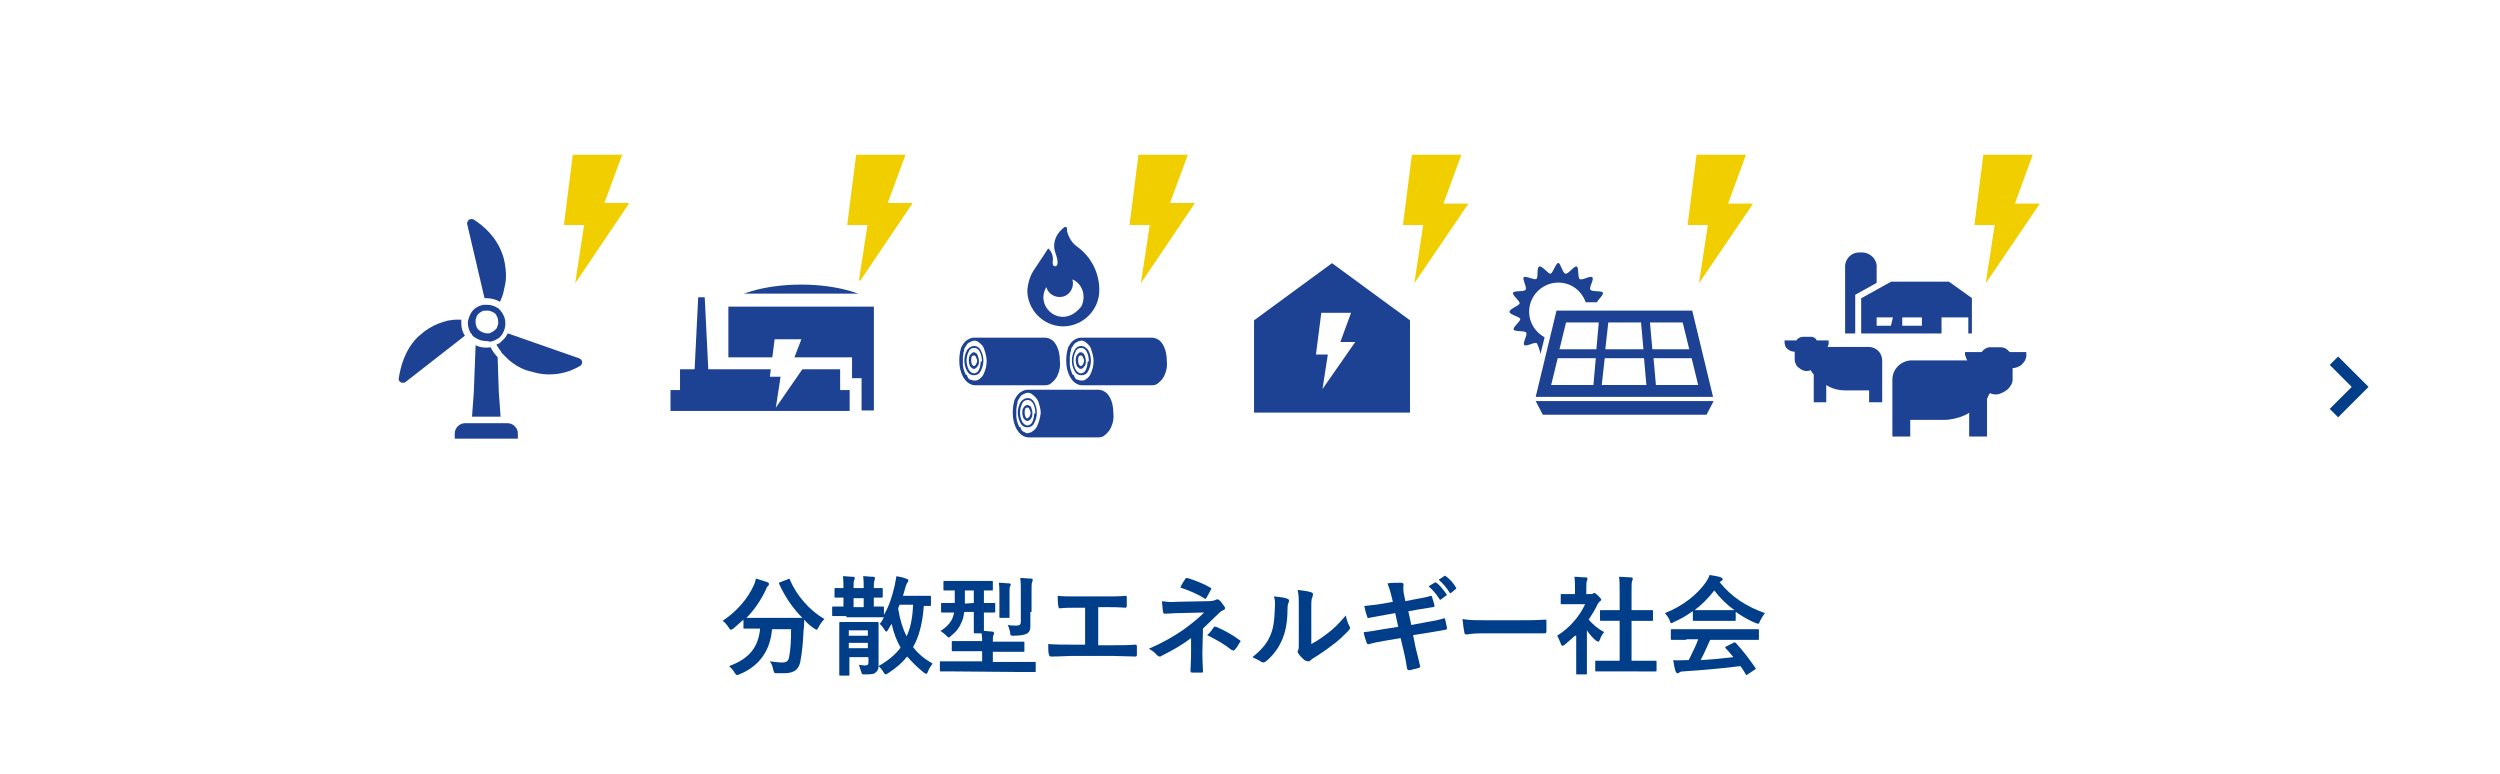 <?xml version="1.0" encoding="utf-8"?>
<!-- Generator: Adobe Illustrator 26.0.2, SVG Export Plug-In . SVG Version: 6.00 Build 0)  -->
<svg version="1.1" id="レイヤー_1" xmlns="http://www.w3.org/2000/svg" xmlns:xlink="http://www.w3.org/1999/xlink" x="0px"
	 y="0px" viewBox="0 0 420 130" style="enable-background:new 0 0 420 130;" xml:space="preserve">
<style type="text/css">
	.st0{fill:#FFFFFF;}
	.st1{enable-background:new    ;}
	.st2{fill:#013E89;}
	.st3{fill:none;stroke:#013E89;stroke-width:2;}
	.st4{fill:#F0CE00;}
	.st5{fill:#1D4293;}
	.st6{fill:#1D4293;stroke:#FFFFFF;stroke-width:2.154;stroke-miterlimit:10;}
	.st7{fill:#1D4293;stroke:#FFFFFF;stroke-width:2;stroke-miterlimit:10;}
	.st8{fill:#1D4293;stroke:#FFFFFF;stroke-miterlimit:10;}
</style>
<g transform="translate(-490 -1698)">
	<rect x="490" y="1698" class="st0" width="420" height="130"/>
	<g class="st1">
		<path class="st2" d="M622.4,1795.3c0.2-0.1,0.3-0.1,0.3,0.1c1.2,2.8,3.4,5.2,5.8,6.6c-0.3,0.3-0.7,0.8-1,1.4
			c-0.2,0.3-0.2,0.4-0.3,0.4s-0.2-0.1-0.4-0.2c-0.6-0.4-1.2-0.9-1.7-1.5c0,0.5,0,1.2-0.1,1.8c-0.1,1.9-0.2,3.4-0.5,5
			c-0.2,1.4-0.9,2.2-2.7,2.2c-0.4,0-0.8,0-1.2,0c-0.6,0-0.5,0-0.7-0.6c-0.1-0.6-0.3-1.1-0.6-1.4c0.9,0.1,1.4,0.2,2.1,0.2
			c0.8,0,1.1-0.3,1.2-1.1c0.2-1,0.3-2.4,0.3-4.5h-3.2c-0.3,3.6-2.1,6.2-5.5,7.6c-0.2,0.1-0.3,0.1-0.4,0.1c-0.1,0-0.2-0.1-0.4-0.4
			c-0.2-0.4-0.6-0.8-0.9-1.1c3.3-1.2,4.9-3.1,5.2-6.3h-0.2c-1.7,0-2.3,0-2.4,0c-0.2,0-0.2,0-0.2-0.2v-1.3c-0.6,0.5-1.1,1-1.7,1.5
			c-0.2,0.1-0.3,0.2-0.4,0.2c-0.1,0-0.2-0.1-0.4-0.4c-0.3-0.5-0.7-0.9-1-1.1c2.4-1.6,4.2-3.7,5.2-5.9c0.2-0.4,0.3-0.7,0.4-1.2
			c0.6,0.2,1.4,0.4,1.9,0.6c0.2,0.1,0.3,0.2,0.3,0.3c0,0.1-0.1,0.2-0.1,0.3c-0.2,0.1-0.3,0.3-0.4,0.6c-0.9,1.9-2,3.5-3.3,4.8
			c0.3,0,0.9,0,2.3,0h4.8c1.6,0,2.2,0,2.3,0c-1.7-1.7-3-3.7-3.9-5.7c-0.1-0.2,0-0.2,0.2-0.3L622.4,1795.3z"/>
		<path class="st2" d="M632.2,1801.5c-1.6,0-2.1,0-2.2,0c-0.2,0-0.2,0-0.2-0.2v-1.2c0-0.2,0-0.2,0.2-0.2c0.1,0,0.5,0,1.7,0v-1.5
			c-0.9,0-1.2,0-1.3,0c-0.2,0-0.2,0-0.2-0.2v-1.2c0-0.2,0-0.2,0.2-0.2c0.1,0,0.4,0,1.3,0c0-0.7,0-1.4-0.1-2c0.6,0,1.1,0.1,1.7,0.1
			c0.2,0,0.3,0.1,0.3,0.2c0,0.2-0.1,0.3-0.1,0.4c-0.1,0.2-0.1,0.6-0.1,1.3h1.7c0-0.7,0-1.4-0.1-2c0.6,0,1.1,0.1,1.7,0.1
			c0.2,0,0.3,0.1,0.3,0.2c0,0.2-0.1,0.3-0.1,0.5c-0.1,0.2-0.1,0.6-0.1,1.2c0.9,0,1.2,0,1.3,0c0.2,0,0.2,0,0.2,0.2v1.2
			c0,0.2,0,0.2-0.2,0.2c-0.1,0-0.4,0-1.3,0v1.5c1,0,1.4,0,1.5,0c0.2,0,0.2,0,0.2,0.2v1.2c0.9-1.5,1.4-3.2,1.8-4.9
			c0.1-0.6,0.2-1.1,0.3-1.6c0.6,0.1,1.1,0.2,1.6,0.4c0.2,0.1,0.4,0.1,0.4,0.3c0,0.1,0,0.2-0.1,0.3c-0.1,0.1-0.3,0.5-0.4,0.9
			l-0.4,1.4h2.2c1.6,0,2.2,0,2.3,0c0.2,0,0.2,0,0.2,0.2v1.3c0,0.2,0,0.2-0.2,0.2c-0.1,0-0.4,0-1,0c-0.2,2.8-0.8,5.2-1.8,6.9
			c0.8,1.1,1.9,2,3.3,2.8c-0.3,0.3-0.6,0.8-0.8,1.3c-0.1,0.3-0.2,0.4-0.3,0.4s-0.2-0.1-0.4-0.2c-1.1-0.9-2-1.8-2.8-2.7
			c-0.8,1-1.8,1.9-3.2,2.8c-0.2,0.1-0.3,0.2-0.4,0.2c-0.1,0-0.2-0.1-0.4-0.4c-0.2-0.4-0.5-0.7-0.8-1c0,0.4-0.1,0.7-0.4,1
			c-0.3,0.3-0.6,0.4-1.8,0.4c-0.6,0-0.6,0-0.7-0.4c-0.1-0.4-0.3-0.8-0.4-1.2c0.4,0,0.6,0.1,1,0.1c0.5,0,0.6-0.2,0.6-0.5v-0.9h-3.2
			v0.5c0,1.6,0,2.3,0,2.4c0,0.2,0,0.2-0.2,0.2h-1.3c-0.2,0-0.2,0-0.2-0.2c0-0.1,0-0.8,0-2.4v-4.2c0-1.3,0-1.9,0-2
			c0-0.2,0-0.2,0.2-0.2c0.1,0,0.6,0,1.9,0h2.4c1.3,0,1.8,0,1.9,0c0.2,0,0.2,0,0.2,0.4c0,0.1,0,0.6,0,2v2.2c0,0.9,0,1.9,0,2.4
			c0,0.1,0,0.3,0,0.4c1.6-0.9,2.8-1.9,3.7-3.1c-0.7-1.2-1.2-2.6-1.5-4c-0.2,0.3-0.4,0.6-0.6,1c-0.1,0.2-0.2,0.3-0.3,0.3
			s-0.2-0.1-0.3-0.3c-0.3-0.5-0.6-0.8-0.8-1c0.3-0.3,0.5-0.7,0.7-1.1h-0.1c-0.1,0-0.6,0-2.3,0h-3.9L632.2,1801.5L632.2,1801.5z
			 M632.6,1803.9v0.9h3.2v-0.9H632.6z M635.8,1806.9v-0.9h-3.2v0.9H635.8z M635.1,1800v-1.5h-1.7v1.5H635.1z M641.1,1799.7
			c-0.1,0.2-0.2,0.4-0.2,0.6c0.3,1.9,0.8,3.4,1.4,4.6c0.6-1.2,1-2.9,1.1-5.3h-2.3V1799.7z"/>
		<path class="st2" d="M650.4,1810.8c-1.6,0-2.1,0-2.3,0s-0.2,0-0.2-0.2v-1.3c0-0.2,0-0.2,0.2-0.2c0.1,0,0.7,0,2.3,0h4.6v-1.7h-2.4
			c-1.7,0-2.4,0-2.5,0c-0.2,0-0.2,0-0.2-0.2v-1.3c0-0.2,0-0.2,0.2-0.2c0.1,0,0.7,0,2.5,0h2.4c0-0.4,0-0.8-0.1-1.3h-1.1
			c-0.2,0-0.2,0-0.2-0.2c0-0.1,0-0.7,0-2v-1.4H652c-0.1,0.6-0.2,1.2-0.4,1.6c-0.4,1-0.9,1.7-1.8,2.4c-0.2,0.2-0.3,0.3-0.4,0.3
			c-0.1,0-0.2-0.1-0.4-0.3c-0.3-0.3-0.7-0.6-1-0.8c1-0.6,1.7-1.4,2-2.1c0.1-0.3,0.2-0.6,0.3-1c-1.4,0-1.9,0-2,0
			c-0.2,0-0.2,0-0.2-0.2v-1.2c0-0.2,0-0.2,0.2-0.2c0.1,0,0.6,0,2.1,0c0-0.4,0-0.8,0-1.2v-0.9c-1.1,0-1.6,0-1.7,0
			c-0.2,0-0.2,0-0.2-0.2v-1.2c0-0.2,0-0.2,0.2-0.2c0.1,0,0.6,0,2.2,0h3.5c1.6,0,2.1,0,2.2,0c0.2,0,0.2,0,0.2,0.2v1.2
			c0,0.2,0,0.2-0.2,0.2c-0.1,0-0.4,0-1.3,0v2.1c1.1,0,1.6,0,1.7,0c0.2,0,0.2,0,0.2,0.2v1.2c0,0.2,0,0.2-0.2,0.2c-0.1,0-0.5,0-1.7,0
			v1.4c0,0.9,0,1.4,0,1.7c0.5,0,0.9,0.1,1.4,0.1c0.1,0,0.3,0.1,0.3,0.2s0,0.3-0.1,0.4c-0.1,0.2-0.1,0.5-0.1,1.1h2.6
			c1.8,0,2.4,0,2.5,0c0.2,0,0.2,0,0.2,0.2v1.3c0,0.2,0,0.2-0.2,0.2c-0.1,0-0.7,0-2.5,0h-2.6v1.7h4.8c1.6,0,2.1,0,2.2,0
			c0.2,0,0.2,0,0.2,0.2v1.3c0,0.2,0,0.2-0.2,0.2c-0.1,0-0.6,0-2.2,0L650.4,1810.8L650.4,1810.8z M653.6,1799.3v-2.1h-1.5v1.2
			c0,0.3,0,0.7,0,1L653.6,1799.3L653.6,1799.3z M657.9,1797.7c0-0.6,0-1.2-0.1-1.8c0.7,0,1.1,0.1,1.7,0.1c0.2,0,0.3,0.1,0.3,0.2
			s0,0.2-0.1,0.3c-0.1,0.1-0.1,0.4-0.1,1.2v2.2c0,1.1,0,1.6,0,1.7c0,0.2,0,0.2-0.2,0.2h-1.3c-0.2,0-0.2,0-0.2-0.2c0-0.1,0-0.6,0-1.7
			L657.9,1797.7L657.9,1797.7z M663.1,1800.8c0,0.9,0,1.7,0,2.4c0,0.6-0.1,0.9-0.5,1.2c-0.3,0.2-1,0.4-2.3,0.4c-0.5,0-0.6,0-0.6-0.6
			c-0.1-0.4-0.2-0.8-0.4-1.2c0.6,0.1,1.1,0.1,1.5,0.1c0.5,0,0.7-0.2,0.7-0.6v-5.1c0-1,0-1.6-0.1-2.3c0.7,0,1.2,0.1,1.8,0.1
			c0.2,0,0.3,0.1,0.3,0.2c0,0.2-0.1,0.3-0.1,0.4c-0.1,0.2-0.1,0.6-0.1,1.5v3.5H663.1z"/>
		<path class="st2" d="M674.5,1806.4h2.6c1.2,0,2.4,0,3.6-0.1c0.2,0,0.3,0.1,0.3,0.3c0,0.5,0,1,0,1.4c0,0.2-0.1,0.3-0.3,0.3
			c-0.9,0-2.5-0.1-3.6-0.1h-7.2c-0.7,0-1.9,0.1-3.3,0.1c-0.3,0-0.3-0.1-0.4-0.4c-0.1-0.4-0.1-1-0.1-1.7c1.3,0.1,2.7,0.1,3.8,0.1h2.4
			v-6.2h-1.4c-1.3,0-2.1,0-2.8,0.1c-0.2,0-0.3-0.1-0.3-0.4c-0.1-0.4-0.1-1.1-0.1-1.7c0.9,0.1,1.6,0.1,3.1,0.1h5.1
			c1.1,0,2.1,0,3.2-0.1c0.2,0,0.2,0.1,0.2,0.3c0,0.5,0,1,0,1.4c0,0.2-0.1,0.3-0.3,0.3c-1.2-0.1-2.1-0.1-3.1-0.1h-1.4V1806.4z"/>
		<path class="st2" d="M692,1807.6c0,1.6,0.1,2.8,0.1,3.2c0,0.2-0.1,0.2-0.3,0.2c-0.5,0-1.1,0-1.5,0c-0.2,0-0.3-0.1-0.3-0.3
			c0-0.5,0.1-1.7,0.1-3.2v-2.3c-1.6,1.2-3,2-5,3c-0.1,0.1-0.2,0.1-0.3,0.1s-0.2-0.1-0.4-0.2c-0.4-0.5-0.8-0.8-1.4-1.1
			c2.5-1.1,4.2-2.1,5.8-3.2c1.5-1.1,2.6-2,3.5-2.9l-4.2,0.1c-1,0-1.6,0.1-2.4,0.1c-0.2,0-0.3-0.1-0.3-0.3c-0.1-0.4-0.1-1.1-0.2-1.8
			c0.8,0.1,1.5,0.2,2.5,0.1l5.2-0.1c0.7,0,1-0.1,1.3-0.2c0.1-0.1,0.2-0.1,0.3-0.1s0.2,0,0.3,0.1c0.3,0.2,0.7,0.8,0.9,1.1
			c0.1,0.1,0.1,0.2,0.1,0.3c0,0.1-0.1,0.3-0.3,0.3c-0.2,0.1-0.4,0.2-0.6,0.4c-0.9,0.9-1.9,1.8-2.8,2.7L692,1807.6L692,1807.6z
			 M689.1,1795.3c0.1-0.2,0.2-0.2,0.4-0.2c1.3,0.4,3,1.1,3.8,1.6c0.1,0.1,0.2,0.1,0.2,0.2s0,0.1-0.1,0.2c-0.2,0.4-0.4,0.8-0.7,1.3
			c-0.1,0.1-0.1,0.2-0.2,0.2c-0.1,0-0.1,0-0.2-0.1c-0.9-0.6-2.5-1.3-4-1.8C688.5,1796.2,688.9,1795.6,689.1,1795.3z M693.9,1803.4
			c0.1-0.2,0.2-0.1,0.4-0.1c1.2,0.5,2.7,1.3,3.9,2.2c0.1,0.1,0.2,0.1,0.2,0.2s0,0.1-0.1,0.2c-0.3,0.5-0.5,0.9-0.9,1.3
			c-0.1,0.1-0.1,0.1-0.2,0.1s-0.1-0.1-0.3-0.1c-1.1-0.9-2.3-1.6-4.1-2.5C693.3,1804.3,693.7,1803.7,693.9,1803.4z"/>
		<path class="st2" d="M706.3,1798.6c0.3,0.1,0.3,0.3,0.2,0.6c-0.2,0.4-0.2,0.8-0.2,1.2c0,2.3-0.4,4-1,5.3c-0.5,1.1-1.3,2.3-2.6,3.4
			c-0.2,0.1-0.3,0.2-0.5,0.2c-0.1,0-0.2-0.1-0.3-0.1c-0.4-0.3-0.9-0.5-1.5-0.8c1.4-1.1,2.4-2.2,3-3.6c0.5-1.2,0.7-2.2,0.8-5.1
			c0-0.7,0-1-0.2-1.5C705.1,1798.3,705.9,1798.4,706.3,1798.6z M710.3,1806.2c0.9-0.5,1.7-1,2.6-1.7c1.1-0.8,2.1-1.8,3.2-3.1
			c0.1,0.6,0.3,1.2,0.6,1.8c0.1,0.1,0.1,0.2,0.1,0.3c0,0.1-0.1,0.3-0.3,0.5c-0.9,0.9-1.7,1.7-2.7,2.4c-0.9,0.7-1.9,1.4-3.2,2.2
			c-0.3,0.2-0.4,0.3-0.5,0.4s-0.2,0.1-0.4,0.1c-0.1,0-0.2-0.1-0.4-0.1c-0.4-0.3-0.8-0.7-1.1-1.1c-0.1-0.2-0.2-0.3-0.2-0.4
			s0-0.2,0.1-0.3c0.1-0.2,0.1-0.5,0.1-1.4v-5.6c0-1.6,0-2.3-0.2-3.1c0.7,0.1,1.7,0.2,2.3,0.4c0.2,0.1,0.3,0.2,0.3,0.3
			c0,0.1-0.1,0.3-0.1,0.5c-0.2,0.3-0.2,0.7-0.2,2L710.3,1806.2L710.3,1806.2z"/>
		<path class="st2" d="M723.8,1798.3c-0.2-0.9-0.4-1.5-0.7-2.3c0.8-0.1,1.6-0.1,2.3-0.1c0.2,0,0.4,0.1,0.4,0.3c0,0.2-0.1,0.5,0,1.3
			l0.3,1.5l1.5-0.3c1-0.2,1.8-0.3,2.8-0.6c0.1,0,0.2,0.1,0.2,0.2c0.1,0.5,0.3,0.9,0.4,1.5c0,0.1-0.1,0.2-0.3,0.2
			c-0.8,0.1-1.6,0.3-2.5,0.4l-1.6,0.3l0.5,2.3l2.6-0.5c1.3-0.2,2.2-0.4,2.8-0.6c0.2-0.1,0.3,0,0.3,0.2c0.1,0.5,0.2,0.9,0.3,1.4
			c0,0.2-0.1,0.3-0.3,0.3c-0.5,0.1-1.6,0.3-2.9,0.5l-2.5,0.4l0.4,2c0.3,1.2,0.6,2.4,0.8,3.3c0,0.1-0.1,0.1-0.2,0.2
			c-0.4,0.1-1.2,0.3-1.6,0.4c-0.2,0-0.3-0.1-0.4-0.2c-0.1-0.7-0.3-1.9-0.6-3.1l-0.5-2.1l-2.4,0.4c-1.2,0.2-2.2,0.4-2.9,0.6
			c-0.2,0.1-0.3,0-0.4-0.2c-0.2-0.5-0.4-1.2-0.5-1.8c1.1-0.1,2.1-0.3,3.3-0.5l2.5-0.4l-0.5-2.3l-1.7,0.3c-1,0.2-2.2,0.4-2.7,0.5
			c-0.2,0.1-0.3,0-0.3-0.2c-0.2-0.4-0.4-1.3-0.5-1.8c1-0.1,2-0.2,3.2-0.4l1.6-0.3L723.8,1798.3z M731,1795.9c0.1-0.1,0.2-0.1,0.3,0
			c0.6,0.4,1.2,1.2,1.7,1.9c0.1,0.1,0.1,0.2-0.1,0.3l-0.8,0.6c-0.1,0.1-0.2,0.1-0.3-0.1c-0.5-0.8-1.1-1.5-1.8-2.1L731,1795.9z
			 M732.6,1794.8c0.1-0.1,0.2-0.1,0.3,0c0.7,0.5,1.3,1.2,1.7,1.9c0.1,0.1,0.1,0.2-0.1,0.3l-0.7,0.6c-0.1,0.1-0.2,0.1-0.3-0.1
			c-0.5-0.8-1.1-1.5-1.8-2.1L732.6,1794.8z"/>
		<path class="st2" d="M739,1804.4c-1.8,0-2.5,0.2-2.6,0.2c-0.2,0-0.4-0.1-0.4-0.4c-0.1-0.4-0.2-1.3-0.3-2.2
			c1.2,0.2,2.1,0.2,3.9,0.2h5.8c1.4,0,2.8,0,4.1-0.1c0.3,0,0.3,0,0.3,0.3c0,0.5,0,1.2,0,1.7c0,0.2-0.1,0.3-0.3,0.3c-1.3,0-2.7,0-4,0
			H739z"/>
		<path class="st2" d="M754.6,1804.8c-0.6,0.5-1.1,1-1.7,1.5c-0.2,0.1-0.3,0.2-0.4,0.2c-0.1,0-0.2-0.1-0.3-0.4
			c-0.2-0.5-0.4-1-0.6-1.3c2.1-1.3,3.8-3.3,4.7-5.3h-2c-1.4,0-1.8,0-1.9,0c-0.2,0-0.2,0-0.2-0.2v-1.3c0-0.2,0-0.2,0.2-0.2
			c0.1,0,0.5,0,1.9,0h0.3v-0.7c0-1,0-1.5-0.1-2.2c0.7,0,1.2,0.1,1.9,0.1c0.2,0,0.3,0.1,0.3,0.2c0,0.2-0.1,0.3-0.1,0.4
			c-0.1,0.2-0.1,0.5-0.1,1.4v0.8h0.8c0.2,0,0.3,0,0.3-0.1c0.1,0,0.1-0.1,0.2-0.1c0.1,0,0.3,0.1,0.7,0.5c0.3,0.3,0.5,0.5,0.5,0.6
			s0,0.2-0.2,0.3c-0.2,0.2-0.3,0.3-0.4,0.5c-0.4,0.9-1,1.8-1.5,2.6c0.7,0.8,1.5,1.5,2.6,2.1c-0.3,0.3-0.5,0.7-0.7,1.2
			c-0.1,0.3-0.2,0.4-0.3,0.4s-0.2-0.1-0.4-0.2c-0.6-0.5-1.1-1.1-1.5-1.7v5.1c0,1.3,0,2,0,2.1c0,0.2,0,0.2-0.2,0.2H755
			c-0.2,0-0.2,0-0.2-0.2c0-0.1,0-0.8,0-2.1v-4.2L754.6,1804.8L754.6,1804.8z M760.6,1810.8c-1.7,0-2.3,0-2.4,0c-0.2,0-0.2,0-0.2-0.2
			v-1.4c0-0.2,0-0.2,0.2-0.2c0.1,0,0.7,0,2.4,0h1.5v-6.7h-0.8c-1.6,0-2.2,0-2.3,0c-0.2,0-0.2,0-0.2-0.2v-1.4c0-0.2,0-0.2,0.2-0.2
			c0.1,0,0.7,0,2.3,0h0.8v-2.9c0-1.3,0-1.9-0.1-2.7c0.7,0,1.4,0.1,2,0.1c0.2,0,0.3,0.1,0.3,0.2s0,0.2-0.1,0.4
			c-0.1,0.2-0.1,0.7-0.1,2v2.9h1.1c1.6,0,2.2,0,2.3,0c0.2,0,0.2,0,0.2,0.2v1.4c0,0.2,0,0.2-0.2,0.2c-0.1,0-0.7,0-2.3,0h-1.1v6.7h1.6
			c1.7,0,2.3,0,2.4,0c0.2,0,0.2,0,0.2,0.2v1.4c0,0.2,0,0.2-0.2,0.2c-0.1,0-0.7,0-2.4,0H760.6z"/>
		<path class="st2" d="M774.5,1800.6c-1,0.7-2.1,1.4-3.3,1.9c-0.2,0.1-0.3,0.2-0.4,0.2c-0.1,0-0.2-0.1-0.3-0.5
			c-0.2-0.5-0.5-0.8-0.8-1.2c3.1-1.2,5.5-3.2,6.9-5.2c0.3-0.5,0.5-0.8,0.6-1.2c0.7,0.1,1.4,0.2,1.9,0.4c0.2,0.1,0.3,0.1,0.3,0.3
			c0,0.1,0,0.2-0.2,0.3c-0.1,0.1-0.2,0.1-0.3,0.2c2,2.5,4.5,4.1,7.6,5.2c-0.3,0.4-0.6,0.9-0.8,1.3c-0.1,0.3-0.2,0.5-0.3,0.5
			s-0.2-0.1-0.4-0.1c-1.2-0.5-2.4-1.2-3.4-1.9v1.3c0,0.2,0,0.2-0.2,0.2c-0.1,0-0.6,0-2,0h-2.8c-1.4,0-1.9,0-2,0
			c-0.2,0-0.2,0-0.2-0.2v-1.5L774.5,1800.6L774.5,1800.6z M773.3,1805.5c-1.7,0-2.3,0-2.4,0c-0.2,0-0.2,0-0.2-0.2v-1.4
			c0-0.2,0-0.2,0.2-0.2c0.1,0,0.7,0,2.4,0h9.6c1.7,0,2.3,0,2.4,0c0.2,0,0.2,0,0.2,0.2v1.4c0,0.2,0,0.2-0.2,0.2c-0.1,0-0.7,0-2.4,0
			h-5.6c-0.5,1.1-1,2.3-1.6,3.4c1.9-0.1,3.8-0.3,5.5-0.5c-0.4-0.5-0.8-1-1.3-1.5c-0.1-0.1-0.1-0.2,0.1-0.3l1.2-0.6
			c0.2-0.1,0.3-0.1,0.4,0c1.2,1.3,2.2,2.6,3.3,4.2c0.1,0.1,0.1,0.2-0.1,0.3l-1.2,0.8c-0.1,0.1-0.2,0.1-0.2,0.1c-0.1,0-0.1,0-0.1-0.1
			c-0.3-0.5-0.6-1-0.9-1.4c-3,0.4-6.7,0.7-9.7,0.9c-0.3,0-0.5,0.1-0.6,0.2s-0.2,0.1-0.3,0.1s-0.2-0.1-0.3-0.3
			c-0.2-0.6-0.3-1.2-0.4-1.9c0.7,0.1,1.3,0,2,0c0.2,0,0.4,0,0.6,0c0.6-1.2,1.2-2.4,1.6-3.5h-2V1805.5z M779.5,1800.5
			c1.2,0,1.7,0,1.9,0c-1.3-0.9-2.4-2-3.4-3.3c-1,1.3-2.1,2.4-3.3,3.3c0.2,0,0.7,0,2,0H779.5z"/>
	</g>
	<path class="st3" d="M882.1,1758.6l4.4,4.4l-4.4,4.4"/>
	<g transform="translate(-1886 852)">
		<g transform="translate(2537.161 872)">
			<g transform="translate(28.597)">
				<path class="st4" d="M11,8.1H6.8l3-8.1H1.5L0,11.8h3.4l-1.5,9.8L11,8.1z"/>
			</g>
			<g transform="translate(0 12.131)">
				<g transform="translate(11.327)">
					<path class="st5" d="M8.6,3.4C7.7,2.8,7.1,1.9,6.8,0.8c-0.1-0.6,0-0.6,0-0.6C6.7,0.1,6.7,0,6.5,0H6.4C6.2,0.1,6,0.3,5.9,0.4
						c-1.1,1-1.6,2.5-1.1,3.9c0.7,1.9,0.3,2.3,0,2.3c-0.4,0-0.5-0.3-0.4-1.2c0-0.7-0.3-1.4-0.8-1.8c0,0-1.4,2.2-2.5,3.8
						c-0.6,1-0.9,2.1-1,3.2l0,0c0,3.3,2.6,6,5.9,6.1h0.1c3.3,0,6.1-2.7,6.1-6.1C12.2,7.8,10.9,5.1,8.6,3.4z M6.1,15.1
						c-1.8,0-3.3-1.5-3.3-3.3c0-0.6,0.2-1.2,0.5-1.7c0.3,1.2,1.6,1.9,2.8,1.6c1.2-0.3,1.9-1.6,1.6-2.8V8.8c1.7,0.8,2.3,2.8,1.5,4.5
						C8.5,14.3,7.3,15.1,6.1,15.1z"/>
				</g>
				<g transform="translate(0 18.594)">
					<g transform="translate(8.982 8.753)">
						<path class="st5" d="M2.8,2.7c-0.2-0.2-0.5-0.2-0.7,0C1.9,2.8,1.8,3,1.7,3.2C1.6,3.4,1.6,3.6,1.6,3.9s0.1,0.6,0.2,0.9
							C1.9,4.9,2,5,2.1,5.1c0.2,0.2,0.5,0.2,0.7,0C3,5,3.1,4.8,3.2,4.6c0.1-0.2,0.1-0.5,0.1-0.7c0-0.3-0.1-0.6-0.2-0.9
							C3,2.8,3,2.7,2.8,2.7z M2.8,4.5c0,0.1-0.1,0.1-0.2,0.2c0,0-0.1,0.1-0.2,0.1c-0.1,0-0.1,0-0.2-0.1c0-0.1-0.1-0.2-0.1-0.3
							C2,4.2,2,4,2,3.9l0,0c0-0.3,0-0.5,0.1-0.7c0-0.1,0.1-0.1,0.2-0.2c0.1,0,0.1,0,0.2,0h0.1c0.1,0.1,0.2,0.2,0.2,0.3
							C2.9,3.5,3,3.7,3,3.9C3,4.1,2.9,4.3,2.8,4.5L2.8,4.5z"/>
						<path class="st5" d="M2.5,1.4C2,1.4,1.6,1.7,1.3,2.1c-0.6,1.1-0.6,2.4,0,3.5c0.3,0.6,1,0.9,1.7,0.6c0.3-0.1,0.5-0.4,0.6-0.6
							c0.6-1.1,0.6-2.4,0-3.5C3.4,1.7,3,1.4,2.5,1.4z M3.8,4H3.6V3.9c0,0.5-0.1,1.1-0.3,1.5C3.2,5.7,2.8,6,2.5,6
							C2.1,6,1.8,5.7,1.6,5.4c-0.5-1-0.5-2.1,0-3.1c0.2-0.5,0.8-0.7,1.3-0.5c0.2,0.1,0.4,0.3,0.5,0.5C3.7,2.8,3.8,3.4,3.8,4L3.8,4z"
							/>
						<path class="st5" d="M0.3,1.7L0.3,1.7L0.3,1.7L0.3,1.7z"/>
						<path class="st5" d="M16.2,1.1L16.2,1.1L16.2,1.1c-0.2-0.3-0.4-0.6-0.8-0.8c-0.3-0.2-0.7-0.3-1-0.3H2.5c-0.3,0-0.7,0.1-1,0.3
							C0.9,0.6,0.6,1.1,0.3,1.7l0,0C0.1,2.4,0,3.1,0,3.9l0,0c0,1,0.2,1.9,0.7,2.8l0,0C0.9,7,1.1,7.3,1.5,7.6C1.8,7.8,2.2,8,2.6,8
							h11.8c0.4,0,0.8-0.1,1.1-0.4c0.5-0.4,0.9-0.9,1.1-1.5c0.3-0.7,0.4-1.5,0.3-2.2l0,0C16.9,2.9,16.7,1.9,16.2,1.1z M4,6.3
							C3.8,6.6,3.6,6.8,3.3,7C3.1,7.2,2.8,7.2,2.5,7.3c-0.1,0-0.3,0-0.4-0.1C2,7.1,1.9,7.1,1.7,7l0,0l0,0l0,0L1.6,6.9l0,0L1.5,6.8
							l0,0c0-0.1-0.1-0.1-0.1-0.2l0,0c0-0.1-0.1-0.1-0.1-0.2V6.3C1,6.2,1,6.1,1,6.1V6c0-0.1-0.1-0.1-0.1-0.2l0,0l0,0
							c0-0.1-0.1-0.2-0.1-0.2V5.5c0-0.1,0-0.1-0.1-0.2V5.2c0-0.2-0.1-0.4-0.1-0.6V4.5c0-0.1,0-0.1,0-0.2V4.2c0-0.1,0-0.2,0-0.3
							s0-0.2,0-0.3V3.5c0-0.1,0-0.1,0-0.2V3.2c0-0.2,0.1-0.4,0.1-0.6V2.5c0-0.1,0-0.1,0.1-0.2c0,0,0,0,0-0.1s0-0.2,0-0.2l0,0l0,0
							c0-0.1,0.1-0.2,0.1-0.2s0,0,0-0.1C1,1.6,1,1.6,1.1,1.5V1.4C1.2,1.3,1.3,1.1,1.4,1l0,0l0.1-0.1l0,0c0.1,0,0.1-0.1,0.2-0.1l0,0
							c0.1,0,0.1-0.1,0.2-0.1l0,0C2,0.7,2,0.6,2.1,0.6l0,0c0.1,0,0.3-0.1,0.4-0.1c0.3,0,0.6,0.1,0.8,0.3c0.4,0.3,0.8,0.7,1,1.2
							c0.2,0.6,0.4,1.3,0.4,1.9C4.6,4.7,4.4,5.5,4,6.3L4,6.3z"/>
					</g>
					<g transform="translate(17.963)">
						<path class="st5" d="M2.8,2.6c-0.2-0.2-0.5-0.2-0.7,0S1.8,2.9,1.7,3.1C1.6,3.4,1.6,3.6,1.6,3.9s0.1,0.6,0.2,0.9
							C1.9,4.9,2,5,2.1,5.1c0.2,0.2,0.5,0.2,0.7,0s0.3-0.3,0.4-0.5c0.1-0.2,0.1-0.5,0.1-0.7c0-0.3-0.1-0.6-0.2-0.9
							C3,2.8,3,2.7,2.8,2.6z M2.8,4.5c0,0.1-0.1,0.1-0.2,0.2c-0.1,0.1-0.2,0.1-0.3,0S2.1,4.5,2.1,4.4C2,4.2,2,4,2,3.9l0,0
							c0-0.3,0-0.5,0.1-0.7c0-0.1,0.1-0.1,0.2-0.2c0.1,0,0.1,0,0.2,0h0.1c0.1,0.1,0.2,0.2,0.2,0.3C2.9,3.5,3,3.7,3,3.9
							C3,4.1,2.9,4.3,2.8,4.5L2.8,4.5z"/>
						<path class="st5" d="M2.5,1.4C2,1.4,1.6,1.7,1.4,2.1c-0.6,1.1-0.6,2.4,0,3.5c0.3,0.6,1,0.9,1.7,0.6c0.3-0.1,0.5-0.4,0.6-0.6
							c0.6-1.1,0.6-2.4,0-3.5C3.4,1.7,3,1.4,2.5,1.4z M3.8,4H3.6V3.9c0,0.5-0.1,1.1-0.3,1.5C3.2,5.7,2.8,6,2.5,6
							C2.1,6,1.8,5.7,1.6,5.4c-0.5-1-0.5-2.1,0-3.1c0.2-0.5,0.8-0.7,1.3-0.5c0.2,0.1,0.4,0.3,0.5,0.5C3.7,2.8,3.8,3.4,3.8,4L3.8,4z"
							/>
						<path class="st5" d="M0.3,1.7L0.3,1.7L0.3,1.7L0.3,1.7z"/>
						<path class="st5" d="M16.2,1.1L16.2,1.1L16.2,1.1c-0.2-0.3-0.4-0.6-0.8-0.8c-0.3-0.2-0.7-0.3-1-0.3H2.5c-0.3,0-0.7,0.1-1,0.3
							C0.9,0.6,0.6,1.1,0.3,1.7l0,0C0.1,2.4,0,3.1,0,3.9l0,0c0,1,0.2,1.9,0.7,2.8l0,0C0.9,7,1.1,7.3,1.5,7.6C1.8,7.8,2.2,8,2.6,8
							h11.8c0.4,0,0.8-0.1,1.1-0.4c0.5-0.4,0.9-0.9,1.1-1.5c0.3-0.7,0.4-1.5,0.3-2.2l0,0C16.9,2.9,16.7,1.9,16.2,1.1z M4,6.3
							C3.8,6.6,3.6,6.8,3.3,7C3.1,7.2,2.8,7.2,2.5,7.2c-0.1,0-0.3,0-0.4-0.1C2,7.1,1.9,7.1,1.7,7l0,0l0,0l0,0L1.6,6.9l0,0L1.5,6.8
							l0,0c0-0.1-0.1-0.1-0.1-0.2l0,0c0-0.1-0.1-0.1-0.1-0.2V6.3C1,6.2,1,6.1,1,6.1s0,0,0-0.1S0.9,5.9,0.9,5.8l0,0l0,0
							c0-0.1-0.1-0.2-0.1-0.2V5.5c0-0.1,0-0.1-0.1-0.2V5.2c0-0.2-0.1-0.4-0.1-0.6V4.5c0-0.1,0-0.1,0-0.2V4.2c0-0.1,0-0.2,0-0.3
							s0-0.2,0-0.3V3.5c0-0.1,0-0.1,0-0.2V3.2c0-0.2,0.1-0.4,0.1-0.6V2.5c0-0.1,0-0.1,0.1-0.2V2.2c0-0.1,0-0.2,0-0.2l0,0l0,0
							c0-0.1,0.1-0.2,0.1-0.2s0,0,0-0.1C1,1.6,1,1.5,1.1,1.5c0,0,0,0,0-0.1C1.2,1.3,1.3,1.1,1.4,1l0,0l0.1-0.1l0,0
							c0.1,0,0.1-0.1,0.2-0.1l0,0c0.1,0,0.1-0.1,0.2-0.1l0,0C2,0.6,2,0.6,2.1,0.6l0,0c0.1,0,0.3-0.1,0.4-0.1c0.3,0,0.6,0.1,0.8,0.3
							C3.7,1.1,4.1,1.5,4.2,2c0.2,0.6,0.4,1.3,0.4,1.9C4.6,4.7,4.4,5.5,4,6.3L4,6.3z"/>
					</g>
					<path class="st5" d="M2.8,2.6c-0.2-0.2-0.5-0.2-0.7,0S1.8,2.9,1.7,3.1C1.6,3.4,1.6,3.6,1.6,3.9s0.1,0.6,0.2,0.9
						C1.9,4.9,2,5,2.1,5.1c0.2,0.2,0.5,0.2,0.7,0s0.3-0.3,0.4-0.5c0.1-0.2,0.1-0.5,0.1-0.7c0-0.3-0.1-0.6-0.2-0.9
						C3,2.8,3,2.7,2.8,2.6z M2.8,4.5c0,0.1-0.1,0.1-0.2,0.2c-0.1,0.1-0.2,0.1-0.3,0S2.1,4.5,2.1,4.4C2,4.2,2,4,2,3.9l0,0
						c0-0.3,0-0.5,0.1-0.7c0-0.1,0.1-0.1,0.2-0.2c0.1,0,0.1,0,0.2,0h0.1c0.1,0.1,0.2,0.2,0.2,0.3C2.9,3.5,3,3.7,3,3.9
						C3,4.1,2.9,4.3,2.8,4.5L2.8,4.5z"/>
					<path class="st5" d="M2.5,1.4C2,1.4,1.6,1.7,1.3,2.1c-0.6,1.1-0.6,2.4,0,3.5c0.3,0.6,1,0.9,1.7,0.6c0.3-0.1,0.5-0.4,0.6-0.6
						c0.6-1.1,0.6-2.4,0-3.5C3.4,1.7,3,1.4,2.5,1.4z M3.8,4H3.6V3.9c0,0.5-0.1,1.1-0.3,1.5C3.2,5.7,2.8,6,2.5,6
						C2.1,6,1.8,5.7,1.6,5.4c-0.5-1-0.5-2.1,0-3.1c0.2-0.5,0.8-0.7,1.3-0.5c0.2,0.1,0.4,0.3,0.5,0.5C3.7,2.8,3.8,3.4,3.8,4L3.8,4z"
						/>
					<path class="st5" d="M0.3,1.7L0.3,1.7L0.3,1.7L0.3,1.7z"/>
					<path class="st5" d="M16.2,1.1L16.2,1.1L16.2,1.1c-0.2-0.3-0.4-0.6-0.8-0.8c-0.3-0.2-0.7-0.3-1-0.3H2.5c-0.3,0-0.7,0.1-1,0.3
						C0.9,0.6,0.6,1.1,0.3,1.7l0,0C0.1,2.4,0,3.1,0,3.9l0,0c0,1,0.2,1.9,0.7,2.8l0,0C0.9,7,1.1,7.3,1.5,7.6C1.8,7.8,2.2,8,2.6,8
						h11.8c0.4,0,0.8-0.1,1.1-0.4c0.5-0.4,0.9-0.9,1.1-1.5c0.3-0.7,0.4-1.5,0.3-2.2l0,0C16.9,2.9,16.7,1.9,16.2,1.1z M4,6.3
						C3.8,6.6,3.6,6.8,3.3,7C3.1,7.2,2.8,7.2,2.5,7.2c-0.1,0-0.3,0-0.4-0.1C2,7.1,1.9,7.1,1.7,7l0,0l0,0l0,0L1.6,6.9l0,0L1.5,6.8
						l0,0c0-0.1-0.1-0.1-0.1-0.2l0,0c0-0.1-0.1-0.1-0.1-0.2V6.3C1,6.2,1,6.1,1,6.1s0,0,0-0.1S0.9,5.9,0.9,5.8l0,0l0,0
						c0-0.1-0.1-0.2-0.1-0.2V5.5c0-0.1,0-0.1-0.1-0.2V5.2c0-0.2-0.1-0.4-0.1-0.6V4.5c0-0.1,0-0.1,0-0.2V4.2c0-0.1,0-0.2,0-0.3
						s0-0.2,0-0.3V3.5c0-0.1,0-0.1,0-0.2V3.2c0-0.2,0.1-0.4,0.1-0.6V2.5c0-0.1,0-0.1,0.1-0.2c0,0,0,0,0-0.1s0-0.2,0-0.2l0,0l0,0
						c0-0.1,0.1-0.2,0.1-0.2s0,0,0-0.1C1,1.6,1,1.5,1.1,1.5V1.4C1.2,1.3,1.3,1.1,1.4,1l0,0l0.1-0.1l0,0c0.1,0,0.1-0.1,0.2-0.1l0,0
						c0.1,0,0.1-0.1,0.2-0.1l0,0C2,0.7,2,0.6,2.1,0.6l0,0c0.1,0,0.3-0.1,0.4-0.1c0.3,0,0.6,0.1,0.8,0.3C3.7,1.1,4.1,1.5,4.2,2
						c0.2,0.6,0.4,1.3,0.4,1.9C4.6,4.7,4.4,5.5,4,6.3L4,6.3z"/>
				</g>
			</g>
		</g>
		<g transform="translate(2487.644 872)">
			<g transform="translate(30.686)">
				<path class="st4" d="M11,8.1H6.8l3-8.1H1.5L0,11.8h3.4l-1.5,9.8L11,8.1z"/>
			</g>
			<g transform="translate(30.686)">
				<path class="st4" d="M-36.6,8.1h-4.2l3-8.1h-8.3l-1.5,11.8h3.4l-1.5,9.8L-36.6,8.1z"/>
			</g>
			<g transform="translate(0 20.735)">
				<g transform="translate(9.645)">
					<g transform="translate(0.002)">
						<path class="st6" d="M26.6,3.7C25.3,1.8,19.8,0,13.3,0S1.3,1.8,0,3.7H26.6z"/>
					</g>
					<rect x="0" y="3.7" class="st6" width="26.6" height="19.6"/>
				</g>
				<path class="st7" d="M30.5,17.8v-3.5H8.3L7.7,2.2h-3L4.1,14.3H1.6v3.5H0v5.5h32.1v-5.5H30.5z"/>
				<g transform="translate(17.693 10.259)">
					<path class="st0" d="M5.9,4.4H3.6L5.3,0H0.8L0,6.3h1.8L1,11.5L5.9,4.4z"/>
				</g>
			</g>
		</g>
		<g transform="translate(2629.594 872)">
			<g transform="translate(29.926)">
				<path class="st4" d="M11,8.2H6.8l3-8.2H1.5L0,11.8h3.4l-1.5,9.8L11,8.2z"/>
			</g>
			<g transform="translate(0 18.177)">
				<path class="st5" d="M5.2,15.3l0.7-2.8C4.3,11.6,3.3,10,3.3,8.2c0-2.7,2.2-4.9,4.9-4.9c2.1,0,3.9,1.3,4.6,3.3h1.9
					C15,6,15.8,5.4,15.7,5c-0.2-0.4-1.8-0.1-2.1-0.5s0.7-1.8,0.3-2.1S12.2,3,11.8,2.7s-0.1-1.9-0.5-2.1S9.9,1.9,9.4,1.8S8.6,0,8.2,0
					S7.3,1.7,6.9,1.8S5.5,0.4,5,0.6S4.9,2.5,4.5,2.7S2.7,2.1,2.4,2.4S3,4.1,2.7,4.5S0.8,4.6,0.6,5s1.2,1.4,1.1,1.8S0,7.7,0,8.2
					S1.7,9,1.8,9.4s-1.3,1.4-1.1,1.8s1.8,0.1,2.1,0.5s-0.7,1.8-0.3,2.1s1.7-0.6,2.1-0.3C4.9,14.1,5.1,14.7,5.2,15.3z"/>
				<path class="st5" d="M4.4,22.5h29.8L30.7,8H7.9L4.4,22.5z M31.7,20.5h-7.1L24.2,16h6.4L31.7,20.5z M29.1,10l1.1,4.5H24L23.6,10
					H29.1z M16.6,10h5.5l0.4,4.5h-6.4L16.6,10z M16,16h6.6l0.4,4.5h-7.5L16,16z M9.5,10H15l-0.4,4.5H8.4L9.5,10z M14.5,16l-0.4,4.5
					H7L8.1,16H14.5z"/>
				<path class="st5" d="M5.6,25.5h27.5l1.2-2.3H4.4L5.6,25.5z"/>
			</g>
		</g>
		<g transform="translate(2586.679 872)">
			<g transform="translate(25.019)">
				<path class="st4" d="M11,8.2H6.8l3-8.2H1.5L0,11.8h3.4l-1.5,9.8L11,8.2z"/>
			</g>
			<g transform="translate(0 18.214)">
				<path class="st5" d="M26.2,25.1H0V9.6L13.1,0l13.1,9.6V25.1z"/>
				<g transform="translate(10.399 8.342)">
					<path class="st0" d="M6.6,4.9H4.1L5.9,0h-5L0,7h2l-0.9,5.8L6.6,4.9z"/>
				</g>
			</g>
		</g>
		<g transform="translate(2675.81 872)">
			<g transform="translate(31.89)">
				<path class="st4" d="M11,8.2H6.8l3-8.2H1.5L0,11.8h3.4l-1.5,9.8L11,8.2z"/>
			</g>
			<g transform="translate(0 15.918)">
				<g transform="translate(0 14.665)">
					<path class="st5" d="M14.1,1.7H7.2c0.1-0.2,0.2-0.3,0.2-0.5c0-0.1,0-0.2,0-0.2c0-0.1,0-0.1,0-0.1l0,0V0.6h-2
						C5.3,0.3,5,0.1,4.6,0l0,0C4.5,0,4.4,0,4.4,0H3.1C2.8,0,2.6,0.1,2.4,0.2C2.2,0.3,2.1,0.4,2,0.6H0v0.3l0,0c0,0,0,0,0,0.1v0.1
						c0,0.1,0.1,0.3,0.1,0.4C0.2,1.8,0.4,2,0.7,2.2l0,0c0.3,0.2,0.6,0.3,1,0.3v1.4c0,0.3,0.1,0.5,0.2,0.7C2,4.9,2.2,5.1,2.4,5.2l0,0
						l0,0C2.6,5.4,2.8,5.5,3,5.6c0.4,0.2,1,0.2,1.4,0c0,0.1,0.1,0.2,0.1,0.2C4.6,6,4.7,6.1,4.8,6.2c0,0,0,0.1,0.1,0.1V11H7V8.1
						c0.2,0.1,0.3,0.2,0.5,0.3C8.3,8.8,9.2,9,10.1,9h4.1v2h2.2V4C16.4,2.7,15.4,1.7,14.1,1.7z"/>
				</g>
				<g transform="translate(18.111 16.425)">
					<path class="st5" d="M0,5.4V15h3v-2.8h5.6c1.2,0,2.5-0.3,3.6-0.8c0.2-0.1,0.4-0.2,0.7-0.4v4h3V8.6L16,8.5
						c0-0.1,0.1-0.3,0.2-0.5c0.1-0.1,0.1-0.2,0.2-0.3C17,8,17.7,8,18.3,7.7c0.3-0.1,0.6-0.3,0.9-0.5l0,0l0,0
						c0.3-0.2,0.5-0.5,0.7-0.8s0.3-0.6,0.3-1V3.5c0.5,0,0.9-0.2,1.3-0.4l0,0c0.3-0.2,0.6-0.6,0.8-0.9c0.1-0.2,0.1-0.4,0.2-0.6
						c0-0.1,0-0.2,0-0.3s0-0.1,0-0.1l0,0V0.8h-2.8C19.3,0.3,18.8,0,18.2,0h-1.7c-0.1,0-0.2,0-0.3,0l0,0c-0.5,0.1-0.9,0.4-1.2,0.8
						h-2.8v0.3l0,0v0.1c0,0.1,0,0.2,0.1,0.3c0.1,0.2,0.1,0.5,0.3,0.7H3.1C1.4,2.3,0,3.7,0,5.4z"/>
				</g>
				<g transform="translate(9.668)">
					<path class="st8" d="M3.1,0C1.5-0.1,0.2,1,0,2.6v12h6.3v-12C6.1,1,4.7-0.1,3.1,0z"/>
					<path class="st8" d="M18.1,4.9h-10l-5.4,3v6.7h14.5v-2.7h3.5v2.7h1.6V7.9L18.1,4.9z M7.8,12.3H6.3v-0.4h1.6L7.8,12.3L7.8,12.3z
						 M12.9,12.3h-2.3v-0.4h2.3V12.3z"/>
				</g>
			</g>
		</g>
	</g>
</g>
<g>
	<path class="st5" d="M79.3,70l0.3-4.1l0.3-7.9c0.6,0.3,1.2,0.4,1.8,0.4c0.3,0,0.5,0,0.7-0.1c0.3,0.6,0.7,1.2,1.2,1.7l0,0l0.2,5.9
		l0.3,4.1H79.3z"/>
	<path class="st5" d="M76.4,73.7v-0.9c0-0.9,0.8-1.7,1.7-1.7h7.2c0.9,0,1.7,0.8,1.7,1.7v0.9H76.4z"/>
	<path class="st5" d="M84,50.7c-0.7-0.4-1.5-0.6-2.2-0.6c-0.1,0-0.3,0-0.4,0l-2.9-12.4c-0.1-0.3,0.1-0.6,0.3-0.8
		c0.1,0,0.2-0.1,0.4-0.1c0.1,0,0.3,0,0.4,0.1c1.6,1,3.8,2.9,4.8,5.8c0.2,0.5,0.3,1,0.4,1.5c0.2,1.2,0.3,2.3,0.1,3.4
		c-0.1,0.5-0.2,0.9-0.3,1.4C84.5,49.6,84.2,50.2,84,50.7z"/>
	<path class="st5" d="M92.2,62.9c-0.8,0-1.5-0.1-2.3-0.3c-0.5-0.1-1-0.3-1.5-0.4c-1.1-0.4-2.1-1-3-1.8c-0.3-0.3-0.6-0.6-0.9-0.9
		l-0.1-0.1c-0.1-0.1-0.2-0.2-0.2-0.3c-0.1-0.1-0.2-0.3-0.3-0.4c-0.2-0.3-0.4-0.6-0.5-0.8c0.1-0.1,0.3-0.1,0.4-0.2
		c0.1,0,0.2-0.1,0.3-0.2c0.1-0.1,0.2-0.2,0.3-0.3c0.4-0.3,0.7-0.8,0.9-1.2l12,4.2c0.3,0.1,0.5,0.4,0.5,0.6c0,0.3-0.1,0.6-0.4,0.7
		C95.7,62.5,94,62.9,92.2,62.9L92.2,62.9z"/>
	<path class="st5" d="M67.7,64.3c-0.1,0-0.3,0-0.4-0.1c-0.2-0.1-0.4-0.4-0.3-0.7c0.3-1.9,1-4.7,3.2-6.9c0.4-0.3,0.8-0.7,1.2-1
		c1-0.7,2-1.2,3-1.5c0.4-0.1,0.9-0.3,1.3-0.3c0.5-0.1,0.9-0.1,1.4-0.1c0.2,0,0.3,0,0.4,0c0,0.2,0,0.3,0,0.6c0,0.8,0.2,1.5,0.6,2.1
		l-10,7.8C68,64.3,67.9,64.3,67.7,64.3L67.7,64.3z"/>
	<path class="st5" d="M81.7,57.3c-0.7,0-1.3-0.2-1.9-0.6c-0.1-0.1-0.2-0.1-0.3-0.2c0,0-0.1-0.1-0.1-0.1c0-0.1-0.1-0.1-0.1-0.1l0-0.1
		c0-0.1-0.1-0.1-0.2-0.2c-0.3-0.5-0.5-1.1-0.5-1.7c0-0.2,0-0.4,0.1-0.6c0-0.1,0-0.2,0.1-0.3c0-0.1,0-0.2,0.1-0.3
		c0.3-0.9,1-1.5,1.9-1.8c0.1,0,0.2,0,0.3-0.1c0.1,0,0.2,0,0.3,0c0.2,0,0.3,0,0.4,0c0.7,0,1.3,0.2,1.9,0.6c0.1,0,0.1,0.1,0.2,0.2
		c0,0,0.1,0.1,0.2,0.2c0.5,0.6,0.8,1.3,0.8,2.1c0,0.3,0,0.5-0.1,0.8c0,0.1,0,0.2-0.1,0.3c0,0.1,0,0.2-0.1,0.3
		c-0.1,0.3-0.3,0.5-0.4,0.7c-0.1,0.1-0.2,0.2-0.3,0.3c-0.1,0.1-0.2,0.2-0.3,0.2c-0.3,0.2-0.5,0.3-0.8,0.4c-0.1,0-0.2,0-0.3,0.1
		c-0.1,0-0.2,0-0.3,0C82.1,57.3,81.9,57.3,81.7,57.3z M81.6,52.2c-0.1,0-0.3,0-0.3,0c-0.1,0-0.2,0-0.3,0.1c-0.4,0.2-0.7,0.4-0.9,0.8
		c0,0.1-0.1,0.2-0.1,0.3c0,0.1-0.1,0.2-0.1,0.3c0,0.1,0,0.3,0,0.4c0,0.2,0,0.4,0.1,0.6c0,0.1,0.1,0.2,0.1,0.3c0,0.1,0.1,0.2,0.2,0.3
		l0,0c0,0,0.1,0.1,0.2,0.2c0.4,0.3,0.9,0.5,1.3,0.5c0.1,0,0.3,0,0.3,0c0.1,0,0.2,0,0.3-0.1c0.3-0.1,0.6-0.3,0.9-0.6
		c0.1-0.1,0.2-0.2,0.2-0.3c0-0.1,0.1-0.2,0.1-0.3c0-0.1,0.1-0.2,0.1-0.3c0-0.1,0-0.2,0-0.3c0-0.4-0.1-0.8-0.3-1.1
		c0-0.1-0.1-0.2-0.2-0.3s-0.2-0.2-0.3-0.2C82.6,52.3,82.1,52.1,81.6,52.2C81.7,52.2,81.7,52.2,81.6,52.2z"/>
</g>
</svg>
